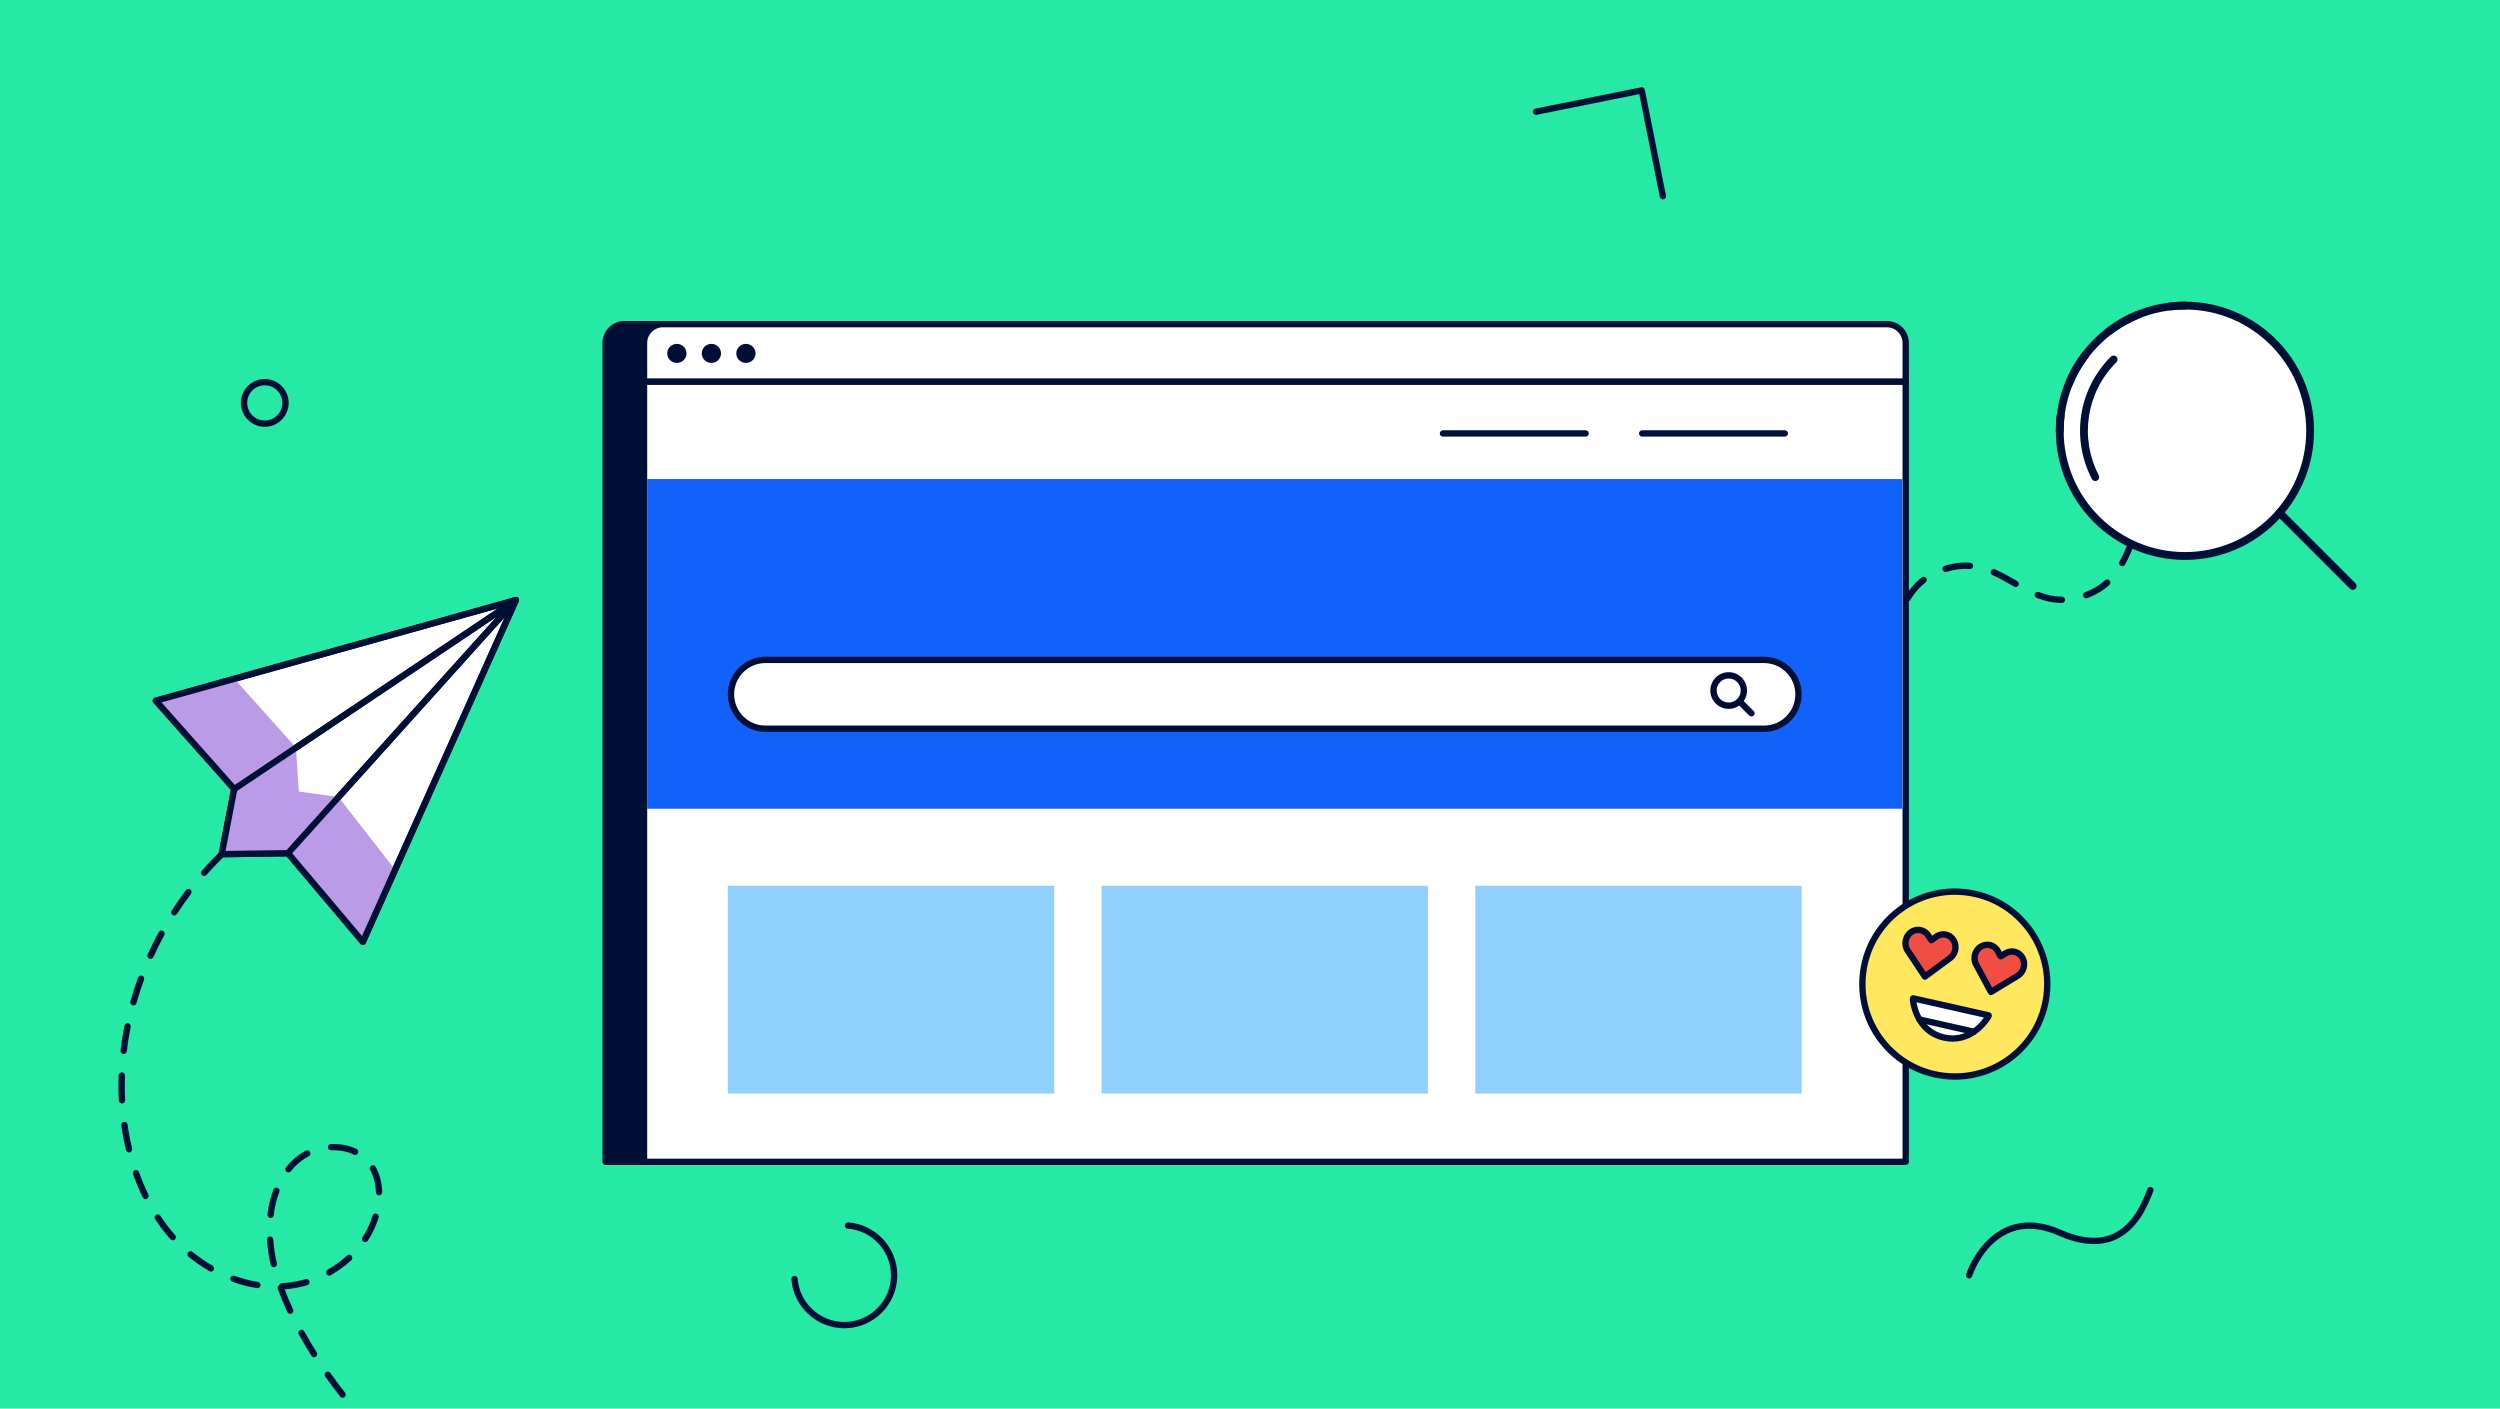 <?xml version="1.0" encoding="UTF-8"?><svg xmlns="http://www.w3.org/2000/svg" width="394" height="222" viewBox="0 0 394 222"><defs><style>.d{fill:#000c34;}.e{fill:#000f35;}.f{fill:#f04e43;}.g{fill:#fff;}.h{fill:#ffe760;}.i{fill:#bb9ae8;}.j{fill:#92d0ff;}.k{fill:#1062fb;}.l{fill:#9c69d0;}.m{fill:#25e9a4;}</style></defs><g id="b"><rect class="m" width="394" height="222"/></g><g id="c"><path class="e" d="m262.066,31.419c-.233,0-.441-.165-.489-.402l-3.231-16.182-16.175,3.263c-.265.054-.535-.12-.589-.392-.055-.271.121-.534.392-.589l16.666-3.362c.127-.024.265.001.376.074.11.073.186.188.213.318l3.329,16.673c.054.271-.121.534-.393.588-.033.007-.065.01-.099.01Z"/><path class="e" d="m287.573,107.385h-.015c-1.291-.039-2.587-.331-3.96-.893-.256-.104-.378-.397-.273-.652s.397-.379.652-.273c1.261.516,2.441.784,3.61.818.276.008.493.239.485.515-.009.271-.231.485-.5.485Zm3.833-.627c-.207,0-.4-.129-.473-.336-.09-.261.048-.546.309-.636,1.256-.436,2.309-1.024,3.219-1.799.209-.179.526-.155.705.057.179.21.153.526-.057.705-1.006.856-2.164,1.505-3.539,1.982-.055.019-.109.028-.164.028Zm-11.11-2.02c-.075,0-.152-.019-.227-.062-1.143-.655-2.26-1.296-3.406-1.778-.254-.107-.374-.4-.267-.655.107-.254.398-.374.655-.267,1.202.507,2.346,1.163,3.452,1.797.24.137.354.461.217.7-.095.166-.256.265-.425.265Zm-11.052-2.14c-.209,0-.404-.132-.475-.342-.087-.262.055-.545.316-.632,1.391-.464,2.728-.661,4.023-.596.275.014.488.249.474.524-.013.276-.204.487-.524.475-1.164-.056-2.387.122-3.656.545-.053.018-.105.026-.158.026Zm27.974-.751c-.085,0-.17-.021-.248-.066-.24-.137-.323-.443-.185-.683.594-1.038,1.084-2.174,1.559-3.273l.088-.204c.109-.254.402-.371.657-.261.254.109.37.404.261.657l-.088.204c-.485,1.125-.987,2.288-1.609,3.374-.092.161-.261.252-.434.252Zm27.742-6.822h0c-1.31-.001-2.613-.258-3.985-.789-.258-.1-.386-.389-.287-.646.101-.257.391-.388.646-.286,1.256.485,2.441.721,3.626.721.276,0,.5.224.5.5,0,.276-.224.5-.5.5Zm-24.35-.208c-.09,0-.18-.023-.261-.073-.235-.144-.31-.452-.166-.688.77-1.259,1.645-2.258,2.672-3.053.217-.169.531-.129.701.089.169.219.129.533-.09.702-.93.719-1.725,1.63-2.43,2.784-.095.154-.259.239-.427.239Zm28.165-.517c-.203,0-.394-.124-.469-.326-.096-.259.036-.547.295-.643,1.235-.46,2.271-1.075,3.164-1.882.205-.185.52-.169.706.036.185.205.169.521-.036.706-.989.893-2.129,1.573-3.486,2.077-.057.021-.116.031-.174.031Zm-11.106-1.781c-.085,0-.17-.021-.248-.066l-.316-.181c-.999-.572-2.032-1.165-3.085-1.629-.252-.112-.367-.407-.255-.66.111-.252.407-.365.659-.255,1.1.486,2.156,1.091,3.178,1.676l.315.181c.24.137.323.442.186.682-.093.162-.262.252-.435.252Zm-11.052-2.371c-.214,0-.411-.138-.477-.352-.082-.264.066-.544.33-.625,1.397-.432,2.745-.586,4.038-.488.275.021.481.261.461.537-.021.275-.273.484-.537.46-1.161-.088-2.392.052-3.667.446-.049.015-.099.022-.147.022Zm27.846-.909c-.082,0-.165-.02-.241-.062-.242-.133-.33-.438-.196-.679.536-.975.991-2.031,1.432-3.053l.192-.446c.109-.253.402-.371.657-.26.254.11.37.404.261.658l-.191.444c-.45,1.044-.915,2.123-1.476,3.14-.091.166-.262.259-.438.259Zm3.403-7.023c-.093,0-.185-.025-.27-.079-.232-.149-.301-.458-.151-.69.787-1.233,1.688-2.209,2.751-2.984.223-.163.535-.115.699.109.162.223.113.536-.109.698-.962.701-1.779,1.589-2.499,2.715-.095.149-.257.231-.421.231Z"/><path class="e" d="m41.725,67.268c-2.078,0-3.769-1.691-3.769-3.77s1.691-3.769,3.769-3.769,3.769,1.691,3.769,3.769-1.691,3.77-3.769,3.77Zm0-6.54c-1.527,0-2.769,1.242-2.769,2.769s1.242,2.77,2.769,2.77,2.769-1.243,2.769-2.77-1.242-2.769-2.769-2.769Z"/><path class="e" d="m310.333,201.493c-.041,0-.084-.005-.126-.016-.268-.069-.428-.342-.358-.61.26-.998,2.151-5.435,6.046-7.319,2.628-1.272,5.632-1.181,8.925.271,3.133,1.381,5.828,1.623,8.009.715,3.387-1.407,4.885-5.29,5.604-7.157.099-.258.39-.387.646-.286.258.099.386.389.287.646-.77,1.996-2.372,6.149-6.154,7.72-2.445,1.016-5.403.772-8.797-.723-3.011-1.327-5.732-1.424-8.085-.286-4,1.935-5.501,6.625-5.513,6.671-.059.225-.262.374-.484.374Z"/><path class="e" d="m291.336,51.086H98.399c-1.629,0-2.95,1.321-2.95,2.95v129.065h198.84V54.038c0-1.631-1.322-2.953-2.953-2.953Z"/><path class="e" d="m294.289,183.601H95.449c-.276,0-.5-.224-.5-.5V54.036c0-1.902,1.548-3.45,3.45-3.45h192.936c1.904,0,3.453,1.549,3.453,3.453v129.062c0,.276-.224.5-.5.5Zm-198.34-1h197.84V54.038c0-1.353-1.101-2.453-2.453-2.453H98.399c-1.351,0-2.45,1.099-2.45,2.45v128.565Z"/><path class="g" d="m104.45,51.086h192.937c1.63,0,2.953,1.323,2.953,2.953v6.131H101.5v-6.134c0-1.628,1.322-2.95,2.95-2.95Z"/><path class="e" d="m300.34,60.669H101.5c-.276,0-.5-.224-.5-.5v-6.134c0-1.902,1.548-3.45,3.45-3.45h192.938c1.903,0,3.452,1.549,3.452,3.453v6.131c0,.276-.224.5-.5.5Zm-198.34-1h197.84v-5.631c0-1.353-1.1-2.453-2.452-2.453H104.45c-1.351,0-2.45,1.099-2.45,2.45v5.634Z"/><ellipse class="e" cx="106.673" cy="55.696" rx="1.52" ry="1.502"/><ellipse class="e" cx="112.115" cy="55.696" rx="1.52" ry="1.502"/><ellipse class="e" cx="117.558" cy="55.696" rx="1.52" ry="1.502"/><rect class="g" x="101.5" y="60.169" width="198.84" height="122.931"/><path class="e" d="m300.34,183.601H101.5c-.276,0-.5-.224-.5-.5V60.169c0-.276.224-.5.5-.5h198.84c.276,0,.5.224.5.5v122.931c0,.276-.224.5-.5.5Zm-198.34-1h197.84V60.669H102v121.931Z"/><line class="l" x1="126.325" y1="184.891" x2="128.56" y2="182.835"/><rect class="k" x="101.993" y="75.499" width="197.815" height="51.957"/><rect class="g" x="115.202" y="104.003" width="168.242" height="10.846" rx="5.423" ry="5.423"/><path class="e" d="m278.022,115.349H120.625c-3.266,0-5.923-2.657-5.923-5.923s2.657-5.923,5.923-5.923h157.397c3.266,0,5.923,2.657,5.923,5.923s-2.657,5.923-5.923,5.923Zm-157.397-10.846c-2.715,0-4.923,2.208-4.923,4.923s2.208,4.923,4.923,4.923h157.397c2.715,0,4.923-2.208,4.923-4.923s-2.208-4.923-4.923-4.923H120.625Z"/><path class="d" d="m272.44,111.72c-1.595,0-2.893-1.298-2.893-2.893s1.298-2.893,2.893-2.893c1.596,0,2.894,1.298,2.894,2.893,0,.766-.297,1.488-.836,2.034-.547.554-1.277.859-2.058.859Zm0-4.786c-1.044,0-1.893.849-1.893,1.893s.849,1.893,1.893,1.893c.511,0,.988-.2,1.347-.562.352-.357.547-.83.547-1.331,0-1.044-.85-1.893-1.894-1.893Z"/><path class="d" d="m276.03,112.917c-.128,0-.256-.049-.353-.146l-1.897-1.897c-.195-.195-.195-.512,0-.707s.512-.195.707,0l1.897,1.897c.195.195.195.512,0,.707-.098.098-.226.146-.353.146Z"/><rect class="j" x="115.202" y="140.098" width="50.441" height="31.75"/><path class="j" d="m166.144,172.348h-51.441v-32.75h51.441v32.75Zm-50.441-1h49.441v-30.75h-49.441v30.75Z"/><rect class="j" x="174.103" y="140.098" width="50.441" height="31.75"/><path class="j" d="m225.044,172.348h-51.441v-32.75h51.441v32.75Zm-50.441-1h49.441v-30.75h-49.441v30.75Z"/><rect class="j" x="233.004" y="140.098" width="50.441" height="31.75"/><path class="j" d="m283.944,172.348h-51.44v-32.75h51.44v32.75Zm-50.44-1h49.44v-30.75h-49.44v30.75Z"/><path class="e" d="m113.711,249.544c-.785,0-1.57-.013-2.354-.039-.276-.01-.492-.241-.483-.517.01-.276.248-.464.517-.483,1.294.044,2.586.05,3.879.021h.011c.272,0,.494.217.5.489.006.275-.213.505-.489.511-.525.012-1.052.018-1.579.018Zm-6.235-.275c-.015,0-.03-.001-.045-.002-1.303-.114-2.616-.267-3.906-.451-.273-.039-.463-.293-.424-.566.04-.274.299-.457.566-.424,1.272.183,2.567.332,3.852.445.275.024.478.267.454.542-.022.26-.241.456-.497.456Zm-7.729-1.103c-.032,0-.065-.003-.098-.01-1.277-.252-2.567-.541-3.835-.859-.268-.067-.431-.34-.363-.607s.337-.429.607-.363c1.251.315,2.524.601,3.784.85.272.053.447.316.394.587-.047.238-.256.403-.489.403Zm-7.573-1.904c-.049,0-.098-.007-.146-.022-1.253-.384-2.507-.804-3.728-1.247-.26-.094-.394-.381-.299-.641.094-.26.383-.393.641-.299,1.204.438,2.442.852,3.679,1.231.265.08.412.36.331.624-.065.215-.264.353-.477.353Zm-7.34-2.663c-.065,0-.131-.013-.194-.039-1.196-.503-2.401-1.046-3.583-1.614-.249-.119-.353-.418-.233-.667.12-.25.418-.352.667-.234,1.166.56,2.356,1.097,3.538,1.594.254.107.374.4.267.655-.08.19-.266.306-.461.306Zm-7.039-3.381c-.081,0-.163-.019-.238-.06-1.147-.623-2.294-1.282-3.406-1.96-.236-.144-.31-.451-.167-.686.144-.237.452-.311.686-.167,1.099.669,2.231,1.319,3.363,1.935.243.132.333.435.201.678-.091.167-.263.262-.44.262Zm-6.67-4.059c-.097,0-.194-.028-.28-.086-1.078-.731-2.153-1.5-3.197-2.286-.221-.166-.265-.479-.099-.7.167-.221.481-.264.7-.099,1.03.776,2.093,1.536,3.156,2.257.229.155.288.466.134.694-.097.143-.254.22-.414.22Zm-6.238-4.7c-.113,0-.227-.038-.32-.116-1.001-.835-1.995-1.708-2.953-2.594-.202-.188-.215-.504-.027-.707.189-.202.503-.215.707-.028.945.875,1.926,1.736,2.914,2.561.212.177.24.492.064.704-.099.119-.241.18-.384.18Zm-5.733-5.301c-.13,0-.26-.05-.357-.151-.918-.94-1.817-1.911-2.673-2.883-.182-.207-.161-.523.046-.706.207-.183.522-.162.706.045.843.96,1.73,1.917,2.636,2.845.193.198.19.514-.008.707-.098.095-.224.142-.35.142Zm-5.155-5.864c-.147,0-.294-.065-.393-.19-.81-1.026-1.602-2.086-2.353-3.15-.159-.226-.105-.537.12-.697.223-.159.538-.105.696.121.741,1.049,1.522,2.094,2.321,3.106.171.217.134.531-.083.703-.092.072-.201.107-.31.107Zm-4.501-6.378c-.166,0-.329-.083-.424-.234-.672-1.072-1.317-2.166-1.918-3.25l-.073-.132c-.138-.239-.055-.545.185-.683.236-.137.544-.056.683.185l.082.147c.591,1.066,1.227,2.144,1.89,3.201.146.234.076.542-.158.69-.083.052-.175.076-.266.076Zm-3.757-6.843c-.189,0-.368-.107-.453-.289-.581-1.247-1.089-2.475-1.51-3.651-.082-.23.014-.48.217-.6.072-.171.237-.296.435-.307.363-.019.726-.05,1.088-.093.88-.103,1.768-.287,2.637-.545.271-.078.544.073.622.337s-.072.543-.337.622c-.925.274-1.868.469-2.805.579-.256.03-.512.055-.769.074.38,1.024.826,2.085,1.327,3.162.117.25.009.547-.242.664-.068.032-.14.047-.211.047Zm-5.176-4.056c-.026,0-.053-.002-.079-.006-1.294-.204-2.595-.54-3.867-1-.26-.094-.395-.38-.301-.64.095-.26.379-.394.641-.3,1.213.438,2.452.758,3.684.953.273.043.459.299.416.572-.039.246-.252.422-.493.422Zm11.317-1.98c-.174,0-.343-.091-.435-.253-.137-.24-.053-.545.188-.682,1.106-.629,2.135-1.38,3.055-2.231.205-.188.52-.174.707.028.188.203.175.519-.027.707-.978.903-2.067,1.699-3.24,2.366-.078.044-.163.065-.247.065Zm-18.634-.638c-.085,0-.17-.021-.248-.066-1.147-.657-2.251-1.417-3.283-2.259-.214-.175-.245-.49-.071-.704.176-.214.491-.245.704-.071.989.808,2.048,1.536,3.147,2.166.24.137.323.443.185.683-.092.161-.261.252-.434.252Zm9.9-.681c-.229,0-.435-.157-.487-.39-.302-1.329-.501-2.652-.594-3.932-.019-.275.188-.515.463-.535.267-.018.515.186.535.462.089,1.23.28,2.503.57,3.784.061.269-.107.537-.377.598-.037.008-.074.012-.11.012Zm14.398-3.952c-.094,0-.189-.026-.273-.081-.231-.15-.297-.46-.146-.692.698-1.076,1.235-2.219,1.595-3.397.08-.263.355-.415.625-.332.264.081.412.36.332.624-.387,1.267-.964,2.495-1.714,3.65-.096.147-.256.228-.419.228Zm-30.32-.288c-.138,0-.275-.057-.374-.169-.861-.973-1.672-2.036-2.409-3.16-.151-.231-.087-.541.144-.692.23-.152.54-.088.692.144.712,1.085,1.493,2.109,2.321,3.047.184.206.164.522-.043.706-.095.084-.213.126-.331.126Zm15.416-3.518c-.021,0-.041-.001-.061-.003-.273-.033-.469-.283-.435-.557.167-1.384.483-2.698.94-3.906.097-.258.384-.389.644-.291.258.098.389.386.291.644-.428,1.132-.725,2.368-.883,3.672-.03.254-.246.44-.495.44Zm-19.706-2.982c-.185,0-.363-.103-.449-.281-.566-1.163-1.078-2.394-1.522-3.657-.092-.261.045-.546.306-.638.261-.093.546.046.638.306.432,1.228.929,2.422,1.478,3.551.121.248.018.547-.231.668-.07.034-.144.05-.219.05Zm36.803-.587c-.269,0-.491-.213-.5-.483-.044-1.334-.35-2.518-.906-3.519-.135-.241-.048-.545.193-.68.239-.132.546-.049.68.194.636,1.141.983,2.478,1.033,3.972.009.276-.207.507-.483.516-.006.001-.012.001-.017.001Zm-14.287-3.614c-.109,0-.22-.036-.312-.109-.216-.173-.25-.487-.078-.703.503-.628,1.067-1.195,1.678-1.685.443-.355.933-.671,1.454-.94.246-.126.547-.03.673.215.127.246.03.547-.216.673-.462.238-.894.518-1.286.831-.553.443-1.065.958-1.522,1.529-.099.123-.244.188-.391.188Zm10.515-2.759c-.072,0-.146-.016-.216-.049-1.038-.498-2.261-.731-3.561-.676-.268.008-.51-.203-.521-.478-.012-.276.202-.509.478-.521,1.441-.065,2.849.205,4.035.773.249.119.354.418.235.667-.086.179-.265.284-.451.284Zm-35.632-.39c-.227,0-.431-.154-.486-.383-.23-.953-.429-1.938-.592-2.926-.053-.319-.102-.638-.147-.957-.039-.273.151-.526.425-.565.265-.041.525.151.565.425.044.311.093.624.144.935.16.964.354,1.925.578,2.854.065.269-.101.539-.369.604-.039.009-.079.014-.117.014Zm-1.108-7.722c-.265,0-.485-.207-.499-.474-.042-.791-.062-1.583-.062-2.374,0-.525.009-1.049.026-1.574.011-.276.273-.493.517-.482.276.009.492.24.483.517-.018.513-.026,1.027-.026,1.54,0,.774.021,1.548.06,2.322.015.276-.197.511-.473.526-.009.001-.018.001-.026.001Zm.263-7.797c-.019,0-.04-.001-.06-.003-.274-.032-.471-.281-.438-.555.151-1.29.361-2.602.621-3.896.055-.272.325-.447.589-.392.271.055.446.318.392.589-.255,1.268-.46,2.552-.609,3.816-.029.254-.245.441-.495.441Zm1.532-7.651c-.045,0-.091-.006-.137-.019-.266-.075-.42-.352-.345-.617.355-1.254.767-2.516,1.221-3.75.096-.259.388-.392.642-.296.259.095.392.383.296.642-.445,1.21-.848,2.447-1.195,3.677-.062.22-.263.364-.481.364Zm2.691-7.326c-.069,0-.14-.014-.207-.045-.251-.114-.362-.411-.248-.662.542-1.191,1.135-2.377,1.764-3.525.133-.244.439-.332.679-.199.242.132.331.436.198.678-.616,1.127-1.198,2.292-1.73,3.46-.084.184-.266.293-.455.293Zm3.745-6.847c-.094,0-.188-.026-.272-.08-.231-.15-.298-.46-.148-.691.711-1.1,1.472-2.186,2.261-3.229.165-.22.478-.264.7-.097.22.167.264.48.097.701-.773,1.023-1.52,2.09-2.218,3.169-.096.148-.257.229-.42.229Zm4.711-6.224c-.117,0-.235-.041-.331-.125-.207-.183-.227-.498-.044-.706.319-.362.644-.72.972-1.073.568-.609,1.148-1.205,1.74-1.786.198-.193.515-.191.707.006.193.197.191.514-.006.707-.582.572-1.152,1.156-1.709,1.754-.322.346-.641.697-.954,1.053-.099.112-.236.169-.375.169Zm5.569-5.469c-.141,0-.281-.06-.38-.175-.18-.21-.154-.526.056-.705.988-.843,2.024-1.669,3.079-2.455.22-.165.533-.12.7.103.165.222.118.535-.102.7-1.038.771-2.057,1.583-3.028,2.413-.094.08-.209.12-.324.12Zm6.263-4.66c-.163,0-.324-.081-.42-.229-.149-.232-.083-.541.148-.691,1.094-.708,2.228-1.391,3.37-2.033.242-.136.547-.049.681.191.136.241.05.545-.19.681-1.125.631-2.241,1.304-3.317,2.001-.084.054-.178.08-.272.08Zm6.808-3.822c-.185,0-.364-.104-.45-.282-.12-.248-.017-.548.232-.668,1.169-.565,2.378-1.106,3.592-1.607.258-.104.548.017.652.272.105.255-.016.547-.272.653-1.195.493-2.386,1.025-3.537,1.583-.07.034-.144.05-.218.05Z"/><polygon class="g" points="81.301 94.574 57.186 148.435 45.388 134.464 34.939 134.616 36.916 124.353 24.558 110.437 81.301 94.574"/><path class="e" d="m57.185,148.935c-.146,0-.286-.064-.382-.177l-11.646-13.79-10.213.148c-.12.001-.293-.064-.39-.179-.097-.115-.137-.268-.108-.416l1.931-10.021-12.194-13.731c-.114-.129-.154-.308-.105-.473s.179-.294.345-.34l56.744-15.863c.189-.052.388.008.514.155.126.146.156.353.077.53l-24.116,53.861c-.07.157-.216.267-.386.291-.023.003-.047.005-.07.005Zm-11.798-14.971c.147,0,.287.065.382.177l11.285,13.364,23.355-52.162-54.947,15.36,11.827,13.318c.103.116.146.274.117.427l-1.861,9.659,9.835-.143h.007Z"/><polyline class="g" points="45.388 134.464 81.301 94.574 36.916 124.353"/><path class="e" d="m45.388,134.964c-.119,0-.239-.043-.335-.128-.205-.185-.222-.501-.036-.706l33.217-36.895-41.039,27.533c-.226.153-.539.094-.693-.136-.154-.23-.093-.54.137-.694l44.386-29.779c.208-.14.489-.103.656.087.165.191.162.475-.006.662l-35.914,39.89c-.1.11-.235.166-.372.166Z"/><polygon class="i" points="36.934 106.977 46.639 117.83 47.09 124.752 53.337 125.62 62.273 137.074 57.186 148.435 45.388 134.464 34.939 134.616 36.916 124.353 24.558 110.437 36.934 106.977"/><path class="e" d="m57.185,148.935c-.146,0-.286-.064-.382-.177l-11.646-13.79-10.213.148c-.12.001-.293-.064-.39-.179-.097-.115-.137-.268-.108-.416l1.931-10.021-12.194-13.731c-.114-.129-.154-.308-.105-.473s.179-.294.345-.34l56.744-15.863c.189-.052.388.008.514.155.126.146.156.353.077.53l-24.116,53.861c-.07.157-.216.267-.386.291-.023.003-.047.005-.07.005Zm-11.798-14.971c.147,0,.287.065.382.177l11.285,13.364,23.355-52.162-54.947,15.36,11.827,13.318c.103.116.146.274.117.427l-1.861,9.659,9.835-.143h.007Z"/><path class="e" d="m45.388,134.964c-.119,0-.239-.043-.335-.128-.205-.185-.222-.501-.036-.706l33.217-36.895-41.039,27.533c-.226.153-.539.094-.693-.136-.154-.23-.093-.54.137-.694l44.386-29.779c.208-.14.489-.103.656.087.165.191.162.475-.006.662l-35.914,39.89c-.1.11-.235.166-.372.166Z"/><path class="e" d="m281.291,68.807h-22.486c-.276,0-.5-.224-.5-.5s.224-.5.5-.5h22.486c.276,0,.5.224.5.5s-.224.5-.5.5Z"/><path class="e" d="m249.899,68.807h-22.487c-.276,0-.5-.224-.5-.5s.224-.5.5-.5h22.487c.276,0,.5.224.5.5s-.224.5-.5.5Z"/><path class="g" d="m364.079,67.892c0,10.897-8.834,19.732-19.732,19.732s-19.732-8.834-19.732-19.732c0-5.363,2.14-10.227,5.612-13.783,3.583-3.67,8.585-5.948,14.119-5.948,10.897,0,19.732,8.834,19.732,19.732Z"/><path class="e" d="m344.348,88.241c-11.22,0-20.349-9.128-20.349-20.349,0-5.344,2.056-10.392,5.788-14.214,3.862-3.956,9.033-6.134,14.56-6.134,11.22,0,20.349,9.128,20.349,20.349s-9.129,20.349-20.349,20.349Zm0-39.463c-5.192,0-10.05,2.046-13.678,5.762-3.506,3.591-5.436,8.332-5.436,13.352,0,10.54,8.574,19.114,19.114,19.114s19.114-8.575,19.114-19.114-8.574-19.114-19.114-19.114Z"/><path class="e" d="m324.616,68.509c-.341,0-.617-.276-.617-.617,0-.798.047-1.604.139-2.394.041-.339.352-.585.685-.541.339.04.581.346.542.684-.087.744-.131,1.501-.131,2.252,0,.341-.276.617-.617.617Z"/><path class="e" d="m326.057,61.095c-.077,0-.156-.015-.232-.045-.315-.128-.468-.488-.339-.804.68-1.675,1.583-3.256,2.687-4.701.207-.272.595-.322.864-.116.272.206.323.594.116.865-1.036,1.357-1.886,2.843-2.524,4.416-.097.24-.328.385-.571.385Zm6.319-8.271c-.185,0-.369-.084-.49-.243-.207-.271-.155-.658.115-.865,1.442-1.102,3.024-2.006,4.701-2.687.318-.128.676.024.804.34.129.315-.023.675-.339.804-1.575.639-3.062,1.489-4.416,2.524-.112.085-.244.127-.375.127Z"/><path class="e" d="m342.023,48.913c-.309,0-.575-.231-.611-.545-.04-.338.202-.645.54-.685.789-.092,1.595-.14,2.396-.14.341,0,.617.276.617.617s-.276.617-.617.617c-.753,0-1.51.044-2.251.131-.024.003-.049.004-.073.004Z"/><path class="d" d="m370.781,92.964c-.158,0-.315-.06-.436-.181l-11.531-11.531c-.24-.241-.24-.631,0-.872.242-.241.631-.241.873,0l11.531,11.531c.24.241.24.631,0,.872-.121.121-.278.181-.436.181Z"/><path class="g" d="m330.219,75.193c-3.095-5.985-2.133-13.525,2.886-18.544"/><path class="e" d="m330.22,75.811c-.224,0-.44-.122-.549-.334-3.316-6.413-2.111-14.154,2.998-19.263.242-.241.631-.241.873,0,.24.241.24.631,0,.873-4.729,4.727-5.844,11.89-2.775,17.824.156.303.038.675-.265.831-.091.047-.188.069-.282.069Z"/><path class="e" d="m133.055,209.34c-4.351,0-8.012-3.395-8.335-7.729-.021-.275.186-.515.462-.536.28-.022.516.186.536.461.284,3.815,3.507,6.804,7.337,6.804,4.058,0,7.358-3.301,7.358-7.358,0-3.831-2.988-7.054-6.804-7.337-.275-.021-.482-.26-.462-.536s.27-.484.536-.461c4.334.322,7.729,3.983,7.729,8.335,0,4.608-3.75,8.358-8.358,8.358Z"/><circle class="h" cx="308.081" cy="155.09" r="14.567"/><path class="e" d="m308.112,170.159c-.637,0-1.276-.04-1.918-.121-3.993-.504-7.551-2.533-10.018-5.712-2.467-3.18-3.548-7.13-3.044-11.123,1.04-8.243,8.596-14.104,16.835-13.062,3.993.504,7.551,2.533,10.018,5.713,2.467,3.18,3.548,7.13,3.044,11.123-.504,3.993-2.533,7.551-5.713,10.018-2.669,2.07-5.881,3.165-9.204,3.165Zm-.041-29.138c-6.979,0-13.05,5.206-13.946,12.306-.471,3.728.538,7.416,2.842,10.385,2.303,2.969,5.625,4.863,9.352,5.333,3.725.471,7.416-.539,10.385-2.841,2.968-2.303,4.862-5.625,5.333-9.352.471-3.728-.538-7.416-2.842-10.385-2.303-2.969-5.625-4.863-9.352-5.334-.595-.075-1.187-.112-1.772-.112Z"/><path class="g" d="m313.364,160.197s-2.425,4.35-6.996,3.319-4.893-6.002-4.893-6.002"/><path class="e" d="m307.74,164.173c-.469,0-.963-.052-1.482-.169-4.879-1.101-5.277-6.404-5.281-6.457-.018-.275.19-.512.466-.531.304-.014.514.191.532.465.013.188.361,4.612,4.504,5.547,4.142.935,6.357-2.911,6.449-3.075.135-.239.438-.327.681-.192.24.135.327.439.192.68-.023.042-2.131,3.732-6.061,3.732Z"/><path class="e" d="m313.404,160.521c-.036,0-.073-.004-.11-.012l-11.889-2.683c-.27-.061-.439-.329-.377-.598.06-.269.329-.44.598-.378l11.889,2.683c.27.061.439.329.377.598-.052.232-.258.39-.487.39Z"/><path class="e" d="m311.083,163.105c-.036,0-.073-.004-.11-.012l-8.581-1.937c-.27-.061-.439-.329-.377-.598.06-.269.326-.439.598-.378l8.581,1.937c.27.061.439.329.377.598-.052.232-.258.39-.487.39Z"/><path class="f" d="m312.194,149.187c.952-.577,2.144-.254,2.674.725l.435.803.776-.47c.952-.577,2.144-.254,2.674.725.53.979.19,2.231-.761,2.808-1.405.852-2.81,1.704-4.216,2.556l-2.342-4.339c-.529-.979-.19-2.231.761-2.808h0Z"/><path class="d" d="m313.774,156.833c-.044,0-.088-.006-.131-.018-.133-.036-.244-.124-.31-.245l-2.342-4.338c-.65-1.205-.229-2.763.941-3.473,0-.001.001-.001.001-.001.578-.35,1.247-.449,1.886-.275.637.173,1.165.596,1.486,1.19l.185.341.328-.198c.578-.35,1.246-.448,1.885-.276.638.173,1.166.596,1.487,1.191.652,1.206.23,2.764-.942,3.473l-4.216,2.556c-.078.048-.168.072-.259.072Zm-1.321-7.219h0c-.723.438-.982,1.399-.581,2.143l2.093,3.876,3.767-2.284c.723-.438.983-1.398.581-2.142-.19-.352-.499-.601-.87-.701-.373-.102-.765-.042-1.105.166l-.777.471c-.116.071-.26.09-.39.055-.132-.036-.244-.124-.309-.245l-.435-.802c-.19-.352-.499-.601-.87-.702-.37-.101-.764-.042-1.105.166Z"/><path class="f" d="m301.152,146.934c-.896.659-1.122,1.936-.508,2.865l2.719,4.113c1.324-.974,2.647-1.948,3.972-2.921.896-.659,1.123-1.937.508-2.865-.615-.927-1.831-1.143-2.728-.484l-.731.537-.504-.761c-.615-.927-1.831-1.143-2.728-.484h0Z"/><path class="d" d="m303.363,154.411c-.029,0-.059-.002-.088-.008-.135-.024-.254-.102-.329-.216l-2.72-4.113c-.756-1.142-.474-2.731.628-3.543,0-.001.001-.001.001-.001.545-.4,1.204-.558,1.853-.442.65.115,1.215.489,1.589,1.053l.214.323.309-.227c.545-.4,1.199-.558,1.853-.442.65.116,1.214.49,1.587,1.054.756,1.142.475,2.731-.628,3.543l-3.973,2.921c-.086.064-.19.097-.296.097Zm-1.916-7.075c-.68.501-.853,1.481-.387,2.186l2.43,3.674,3.549-2.61c.68-.5.854-1.481.387-2.185-.221-.334-.55-.554-.928-.621-.38-.071-.764.026-1.087.263l-.731.538c-.109.081-.25.115-.384.089-.135-.024-.253-.102-.329-.216l-.504-.761c-.221-.333-.551-.554-.93-.621-.375-.067-.763.026-1.086.264h0Z"/></g></svg>